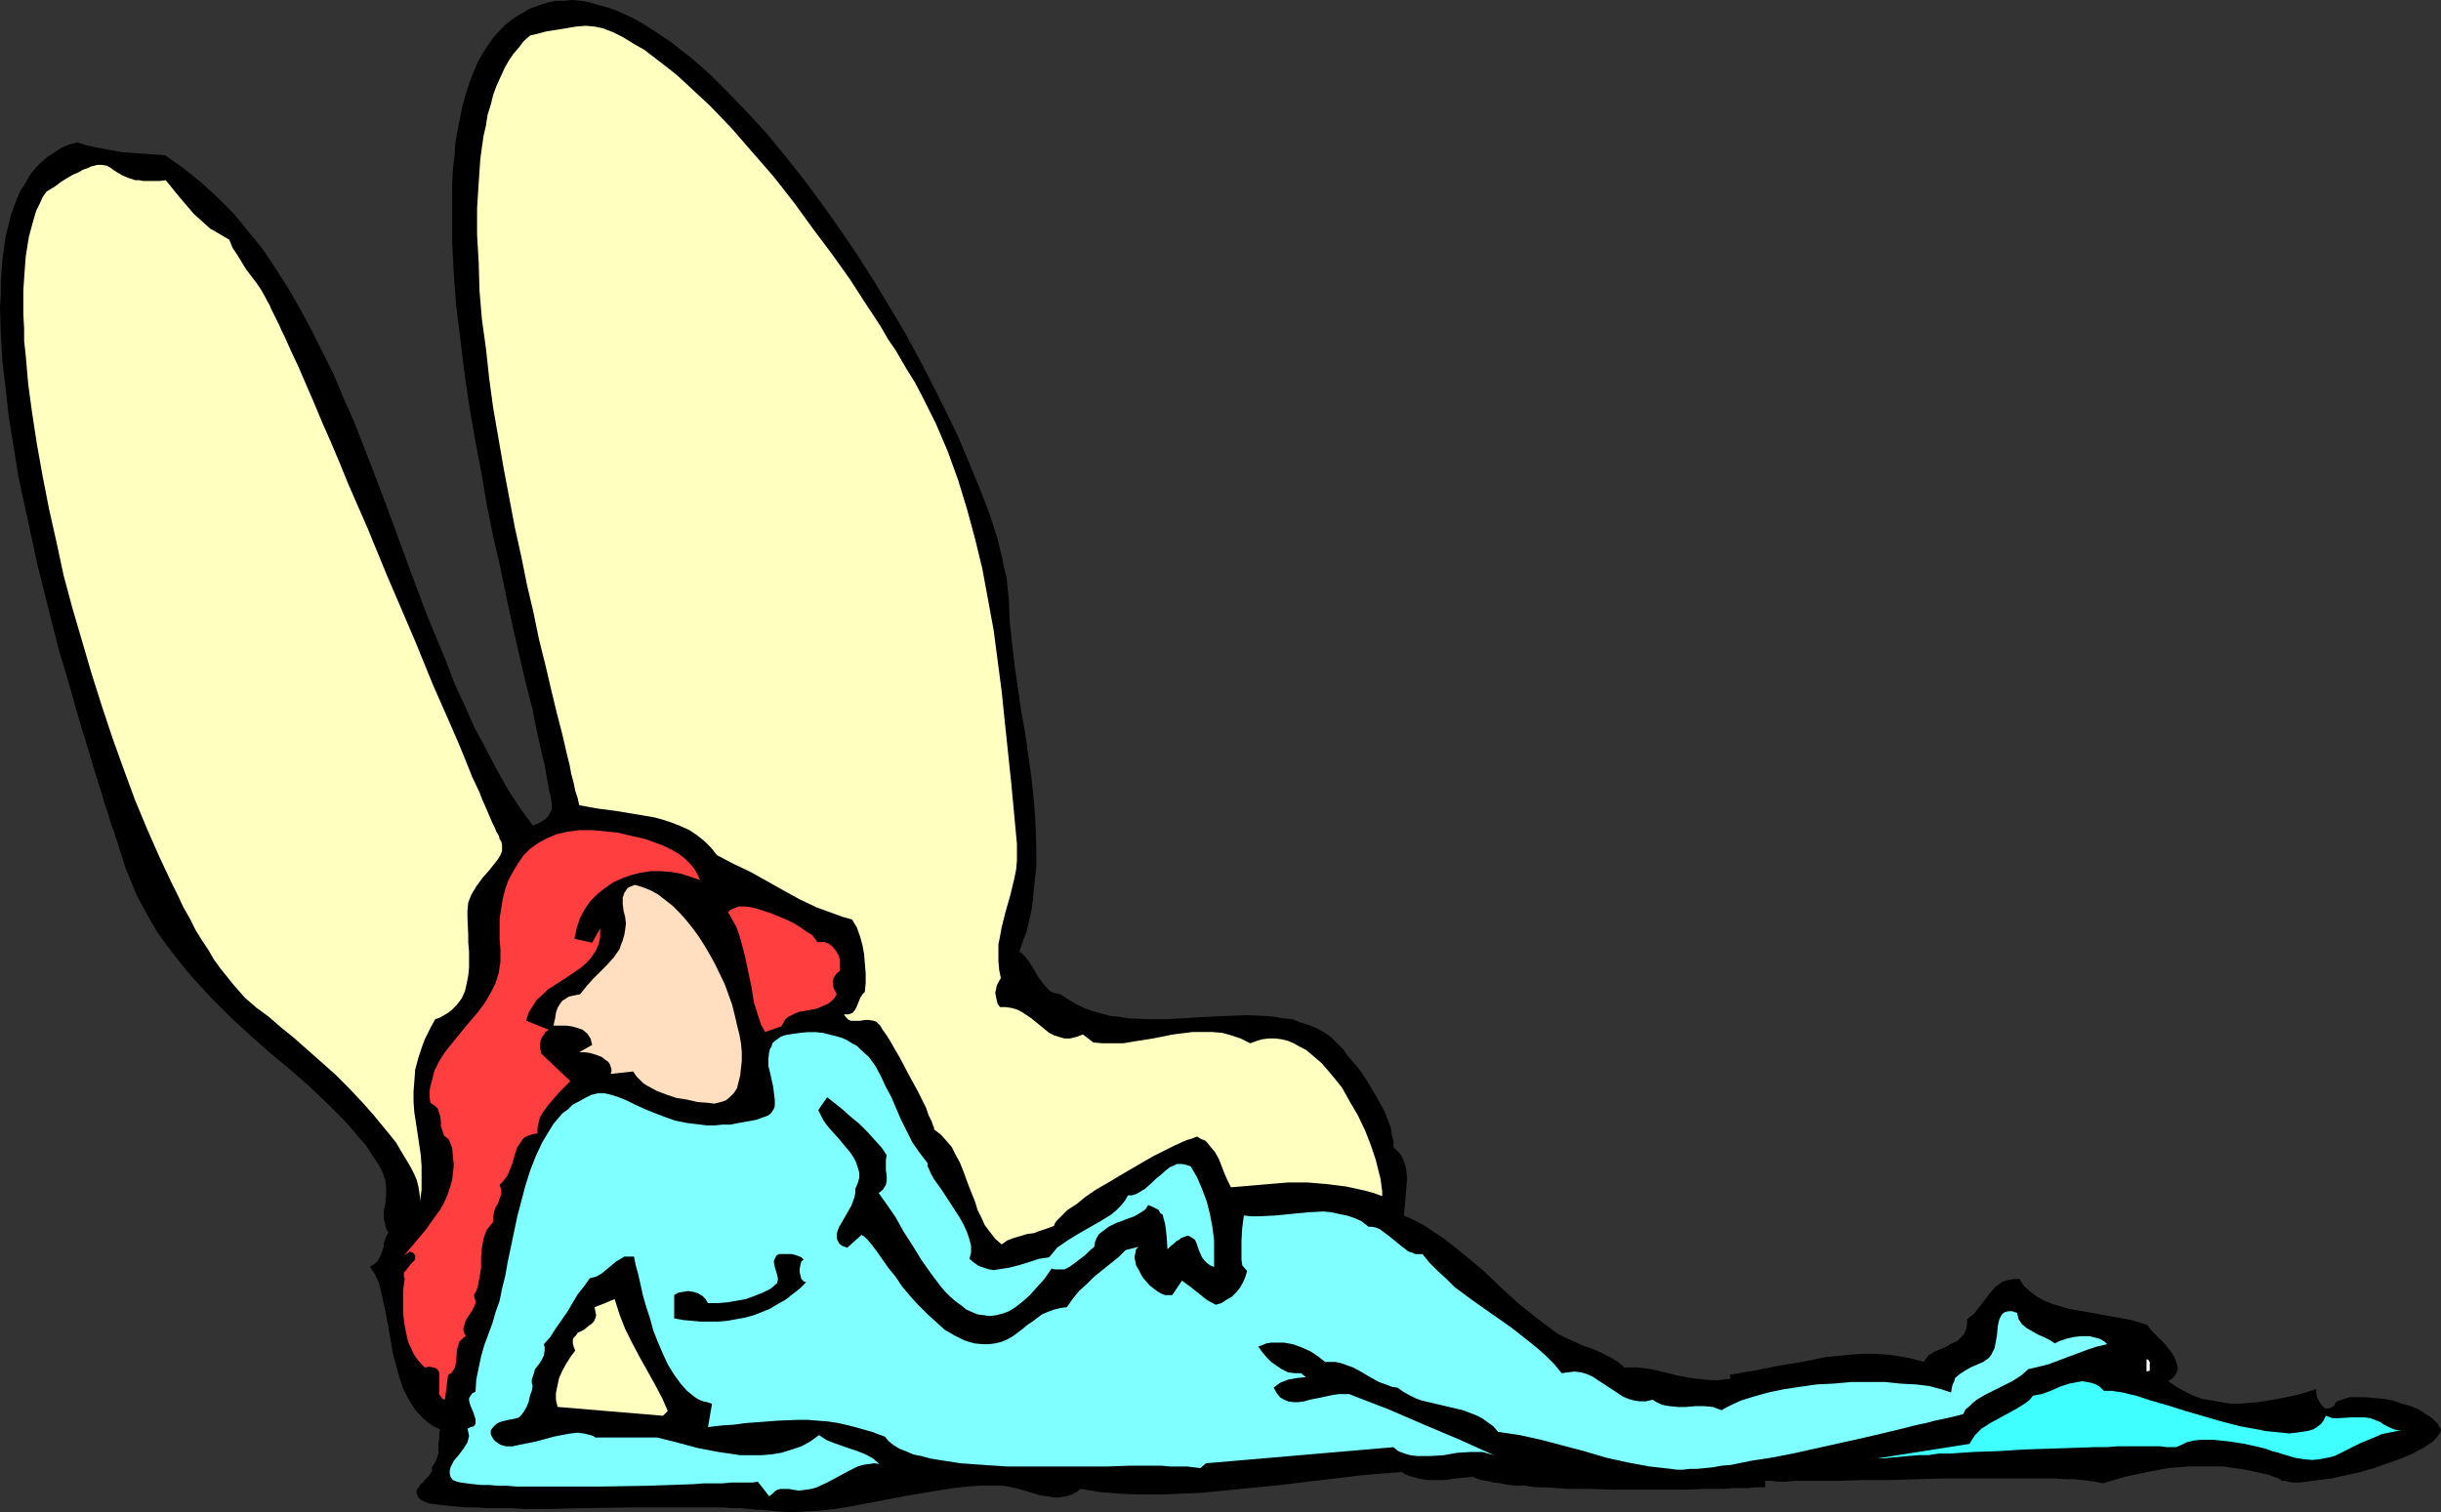 <?xml version="1.0" encoding="UTF-8" standalone="no"?>
<svg
   version="1.0"
   width="129.724mm"
   height="80.391mm"
   id="svg11"
   sodipodi:docname="Fairy 011.wmf"
   xmlns:inkscape="http://www.inkscape.org/namespaces/inkscape"
   xmlns:sodipodi="http://sodipodi.sourceforge.net/DTD/sodipodi-0.dtd"
   xmlns="http://www.w3.org/2000/svg"
   xmlns:svg="http://www.w3.org/2000/svg">
  <rect width="100%" height="100%" fill="#333333" stroke="none"/>
  <sodipodi:namedview
     id="namedview11"
     pagecolor="#ffffff"
     bordercolor="#000000"
     borderopacity="0.25"
     inkscape:showpageshadow="2"
     inkscape:pageopacity="0.0"
     inkscape:pagecheckerboard="0"
     inkscape:deskcolor="#d1d1d1"
     inkscape:document-units="mm" />
  <defs
     id="defs1">
    <pattern
       id="WMFhbasepattern"
       patternUnits="userSpaceOnUse"
       width="6"
       height="6"
       x="0"
       y="0" />
  </defs>
  <path
     style="fill:#000000;fill-opacity:1;fill-rule:evenodd;stroke:none"
     d="m 204.747,191.194 0.646,0.485 0.485,0.485 0.97,1.293 0.808,1.293 0.808,1.455 0.97,1.293 0.97,1.131 0.485,0.485 0.646,0.323 0.646,0.162 0.808,0.162 1.454,0.97 1.616,0.97 1.616,0.808 1.778,0.646 1.778,0.485 1.778,0.485 1.778,0.162 1.939,0.323 3.878,0.162 h 3.878 l 8.08,-0.485 3.878,-0.162 3.878,-0.162 3.878,0.162 1.778,0.162 1.778,0.323 1.778,0.162 1.616,0.646 1.616,0.485 1.616,0.646 1.454,0.808 1.454,0.97 1.293,1.293 1.293,1.293 0.646,0.97 0.808,0.97 1.778,2.101 1.616,2.424 1.616,2.748 1.454,2.586 0.646,1.455 0.485,1.293 0.485,1.293 0.162,1.293 0.323,1.293 v 1.131 l 0.646,0.646 0.646,0.646 0.485,0.808 0.323,0.808 0.323,0.808 0.162,0.97 0.162,1.616 -0.162,1.939 -0.162,1.939 -0.162,1.778 -0.162,1.778 2.101,0.97 2.101,1.131 1.939,1.293 1.939,1.293 3.878,3.071 3.878,3.232 3.555,3.394 3.717,3.394 3.878,3.071 1.939,1.455 1.939,1.455 1.616,0.808 1.778,0.808 1.778,0.808 1.939,0.646 1.778,0.808 1.616,0.808 1.616,0.97 1.293,1.131 h 2.747 l 2.586,0.323 2.747,0.646 2.586,0.646 2.586,0.485 2.747,0.323 2.586,0.162 1.293,-0.162 1.454,-0.162 -0.162,-0.808 4.848,-0.808 4.848,-0.97 4.848,-0.808 4.848,-0.97 5.01,-0.485 2.424,-0.162 h 2.424 l 2.424,0.162 2.424,0.323 2.424,0.485 2.424,0.646 0.485,-0.646 0.485,-0.646 1.293,-0.808 1.616,-0.646 0.646,-0.323 0.808,-0.485 1.454,-0.646 0.485,-0.485 0.646,-0.646 0.323,-0.485 0.323,-0.808 0.162,-0.97 v -0.97 l 1.454,-1.131 0.97,-1.293 1.131,-1.455 0.97,-1.293 1.131,-1.293 0.646,-0.485 0.646,-0.485 0.808,-0.323 0.808,-0.162 0.97,-0.162 h 0.97 l 0.97,1.455 1.293,1.131 1.293,0.97 1.454,0.808 1.616,0.646 1.616,0.485 1.616,0.485 1.778,0.323 3.717,0.646 3.555,0.646 3.555,0.646 1.616,0.485 1.616,0.485 0.323,0.485 0.485,0.646 1.293,1.293 1.454,1.455 1.293,1.616 0.485,0.808 0.323,0.808 0.323,0.808 0.162,0.808 -0.162,0.646 -0.323,0.646 -0.485,0.646 -0.97,0.646 1.616,1.131 1.778,0.97 1.616,0.808 1.778,0.646 1.939,0.323 1.778,0.323 1.939,0.323 h 1.939 l 1.939,-0.162 1.939,-0.162 3.878,-0.646 3.878,-0.808 3.717,-1.131 v 0.808 l 0.162,0.808 0.323,0.646 0.485,0.808 0.485,0.485 0.323,0.323 h 0.323 0.323 l 0.485,-0.162 0.323,-0.162 0.485,-0.323 v -0.323 l 0.323,-0.323 0.162,-0.162 0.485,-0.162 0.97,-0.323 1.131,-0.323 h 1.454 1.616 l 1.778,0.162 1.778,0.162 1.939,0.323 1.778,0.646 1.778,0.485 1.616,0.646 1.454,0.97 1.293,0.808 1.131,1.131 0.323,0.646 0.323,0.485 -0.162,0.646 -0.485,0.646 -0.485,0.646 -0.646,0.646 -0.808,0.485 -0.97,0.646 -0.97,0.485 -1.131,0.646 -2.262,0.97 -2.747,0.97 -2.747,0.97 -2.747,0.808 -2.909,0.646 -2.909,0.646 -2.586,0.323 -2.424,0.323 -1.131,0.162 h -1.778 l -0.808,-0.162 -0.646,-0.162 h -0.646 l -0.323,-0.323 -0.323,-0.162 -2.262,-0.808 -2.262,-0.485 -2.262,-0.485 -2.262,-0.323 -2.101,-0.323 h -2.262 -2.101 -2.262 l -4.202,0.323 -4.363,0.808 -4.525,0.97 -4.363,1.293 -0.808,-0.162 -0.808,-0.162 -1.293,-0.162 -1.293,-0.162 -1.616,-0.162 h -1.778 l -1.939,-0.162 h -1.939 -2.262 -12.605 -5.494 l -5.494,0.162 -5.494,0.162 h -5.333 l -5.01,0.162 h -2.262 -2.262 -4.202 l -1.778,0.162 h -1.616 l -1.454,-0.162 H 354.55 v 1.293 h -0.97 -0.97 l -1.454,0.162 h -1.454 -1.616 l -1.778,0.162 h -1.778 -2.101 l -4.202,0.162 h -4.525 -9.534 l -4.686,-0.162 h -4.686 l -4.363,-0.323 h -1.939 l -2.101,-0.323 h -1.778 l -1.778,-0.162 -1.454,-0.323 -1.454,-0.162 -1.293,-0.323 -1.131,-0.162 -0.97,-0.323 -0.646,-0.323 -1.778,0.162 -1.778,0.162 -1.939,0.323 h -1.939 -1.778 l -1.778,-0.323 -1.778,-0.485 -0.808,-0.323 -0.808,-0.485 -4.04,0.323 -3.878,0.323 -8.08,0.97 -8.08,0.97 -8.08,0.808 -8.242,0.808 -4.04,0.162 -4.04,0.162 h -4.04 l -4.04,-0.162 -3.878,-0.323 -4.04,-0.646 -0.808,0.646 -0.97,0.485 -0.97,0.323 -0.97,0.162 -1.131,0.162 -0.97,-0.162 -2.262,-0.323 -4.363,-1.293 -2.101,-0.485 -1.131,-0.162 h -0.97 -3.07 l -2.909,0.162 -2.909,0.323 -3.07,0.485 -5.818,0.97 -5.979,1.131 -5.979,1.131 -2.909,0.485 -2.909,0.323 -2.909,0.162 -2.909,0.162 -2.909,-0.162 -2.909,-0.323 h -1.293 l -1.454,-0.162 -1.616,-0.162 h -1.778 l -1.939,-0.162 h -4.525 -2.424 -2.586 -7.918 l -11.312,0.162 -5.656,0.162 h -5.333 l -2.586,-0.162 h -2.424 -2.424 l -2.101,-0.162 h -2.101 l -1.939,-0.162 -1.778,-0.162 -1.454,-0.162 -1.293,-0.162 -1.131,-0.162 -0.808,-0.323 -0.646,-0.323 -0.485,-0.323 -0.323,-0.485 -0.162,-0.485 v -0.323 -0.485 l 0.323,-0.323 0.485,-0.808 0.485,-0.323 0.323,-0.485 0.808,-0.808 0.646,-0.97 v -0.323 -0.485 l 0.646,-0.97 0.323,-0.808 0.323,-0.97 v -0.97 -0.97 l 0.162,-0.97 v -0.97 l 0.162,-0.97 -1.131,-0.485 -0.97,-0.646 -0.808,-0.646 -0.808,-0.808 -0.808,-0.808 -0.646,-0.808 -1.293,-2.101 -0.97,-1.939 -0.808,-2.424 -0.646,-2.424 -0.646,-2.424 -0.808,-4.849 -0.485,-2.586 -0.485,-2.263 -0.485,-2.263 -0.485,-1.939 -0.808,-1.778 -0.97,-1.455 0.485,-0.323 0.485,-0.323 0.646,-0.646 0.485,-0.97 0.323,-0.808 0.323,-0.97 v -0.646 l 0.162,-0.485 0.323,-0.97 0.485,-0.808 -0.485,-0.646 -0.162,-0.808 -0.323,-1.293 v -1.455 l 0.323,-1.616 0.162,-1.616 v -1.455 l -0.162,-1.616 -0.323,-0.808 -0.162,-0.646 -0.97,-1.778 -1.293,-1.939 -1.131,-1.778 -1.454,-1.616 -1.454,-1.778 -1.616,-1.778 -3.232,-3.232 -3.555,-3.394 -3.878,-3.394 -1.939,-1.616 -1.939,-1.616 -4.04,-3.556 -4.04,-3.717 -3.878,-3.879 -3.717,-4.04 -1.778,-2.101 -1.778,-2.263 -1.778,-2.263 -1.616,-2.263 -1.454,-2.424 -1.454,-2.586 -1.454,-2.748 -1.131,-2.748 -1.131,-2.748 -0.97,-3.071 -0.323,-0.97 -0.323,-1.131 -0.485,-1.293 -0.162,-0.808 -0.323,-0.646 -0.485,-1.455 -0.485,-1.778 -0.646,-1.778 -0.485,-1.778 -0.646,-1.939 -0.646,-2.101 -0.646,-2.101 -0.646,-2.263 -1.454,-4.687 -1.454,-5.01 -1.454,-5.172 -1.616,-5.333 -1.454,-5.657 L 9.05,119.597 7.595,113.779 6.302,107.799 5.01,101.819 3.717,95.839 2.747,89.86 1.778,83.88 1.131,78.061 0.485,72.566 0.162,66.91 0,61.738 0.162,59.152 V 56.728 l 0.162,-2.424 0.162,-2.263 0.323,-2.263 0.323,-2.263 0.485,-1.939 0.485,-2.101 0.646,-1.778 0.646,-1.778 0.808,-1.778 0.97,-1.455 0.808,-1.455 1.131,-1.455 1.131,-1.131 1.293,-1.131 1.293,-0.808 1.454,-0.97 1.454,-0.646 1.778,-0.485 2.101,0.646 2.262,0.485 4.363,0.808 4.363,0.323 4.525,0.323 3.717,2.586 3.394,2.748 3.394,3.071 3.232,3.232 2.909,3.556 2.909,3.556 2.586,3.879 2.586,4.04 2.424,4.202 2.262,4.202 2.262,4.525 2.262,4.525 1.939,4.687 2.101,4.687 3.717,9.535 3.717,9.859 3.555,9.697 3.555,9.535 3.878,9.374 1.778,4.687 2.101,4.525 1.939,4.364 2.262,4.202 2.101,4.04 2.262,4.04 2.424,3.717 2.586,3.556 0.646,-0.162 0.646,-0.323 0.646,-0.323 0.646,-0.485 0.646,-0.646 0.323,-0.646 0.323,-0.646 v -0.646 l -0.162,-1.455 -0.323,-1.455 -0.323,-1.616 -0.323,-1.778 -0.323,-1.939 -0.485,-1.939 -0.485,-2.101 -0.485,-2.263 -0.485,-2.263 -0.485,-2.586 -0.646,-2.424 -0.646,-2.586 -1.293,-5.495 -1.293,-5.657 -1.293,-5.98 -1.293,-6.303 -1.454,-6.303 -1.293,-6.465 -1.131,-6.626 -1.293,-6.788 -1.131,-6.626 -0.97,-6.788 -0.808,-6.626 -0.808,-6.465 -0.485,-6.465 -0.323,-6.303 v -5.98 -2.909 -2.909 l 0.162,-2.909 0.323,-2.748 0.162,-2.586 0.485,-2.586 0.485,-2.424 0.485,-2.424 0.646,-2.263 0.646,-2.101 0.808,-2.101 0.808,-1.939 0.97,-1.778 1.131,-1.778 1.131,-1.616 1.293,-1.455 1.293,-1.293 1.454,-1.131 1.616,-0.97 1.616,-0.97 1.778,-0.646 1.939,-0.646 1.616,-0.323 h 1.616 L 114.897,0 l 1.778,0.162 1.778,0.323 1.616,0.485 1.778,0.485 1.939,0.646 1.778,0.808 1.778,0.808 1.939,1.131 1.778,1.131 1.939,1.293 1.939,1.293 1.778,1.455 1.939,1.455 3.878,3.394 3.717,3.717 3.878,4.04 3.878,4.202 3.717,4.525 3.717,4.687 3.717,5.01 3.555,5.01 3.394,5.01 3.394,5.333 3.232,5.333 3.07,5.172 2.909,5.333 2.747,5.333 2.586,5.172 2.424,5.01 2.101,5.01 1.939,4.687 1.778,4.525 0.808,2.263 0.646,2.101 0.646,1.939 0.485,2.101 0.485,1.939 0.323,1.778 0.485,1.778 0.162,1.616 0.162,1.616 0.162,1.455 0.162,4.364 0.485,4.364 0.485,4.364 0.646,4.364 0.646,4.525 0.808,4.525 1.293,9.212 0.485,4.525 0.323,4.525 0.162,4.525 v 4.364 l -0.485,4.364 -0.162,2.101 -0.323,2.263 -0.485,2.101 -0.485,2.101 -0.808,2.101 z"
     id="path1" />
  <path
     style="fill:#ffffbf;fill-opacity:1;fill-rule:evenodd;stroke:none"
     d="m 201.03,196.527 -0.485,0.808 -0.323,0.646 -0.162,0.808 -0.162,0.646 0.162,0.808 0.162,0.808 0.162,0.646 0.485,0.646 h 1.131 l 1.131,0.162 1.131,0.323 0.97,0.485 1.939,1.293 1.778,1.455 1.778,1.455 0.97,0.485 0.97,0.323 1.131,0.323 h 1.131 l 1.293,-0.323 1.293,-0.485 2.101,1.616 1.939,0.162 h 2.101 1.939 l 1.939,-0.323 4.04,-0.646 4.04,-0.808 3.878,-0.485 h 1.939 2.101 l 1.939,0.162 1.778,0.485 1.939,0.646 1.939,0.97 1.293,-0.485 1.131,-0.323 1.293,-0.162 h 1.293 l 1.293,0.162 1.293,0.323 1.131,0.485 1.131,0.646 1.293,0.646 0.97,0.808 1.131,0.97 1.131,0.97 1.939,2.263 2.101,2.586 1.616,2.909 1.616,2.748 1.454,3.071 1.131,2.909 0.97,2.909 0.646,2.586 0.323,1.293 0.162,1.293 0.162,1.131 v 0.97 l -1.778,-0.646 -1.778,-0.485 -3.717,-0.808 -3.878,-0.485 -3.878,-0.323 h -3.878 l -3.878,0.323 -3.717,0.323 -3.878,0.323 -0.646,-1.293 -0.646,-1.455 -1.131,-2.909 -0.808,-1.455 -0.97,-1.131 -0.485,-0.646 -0.485,-0.485 -0.808,-0.323 -0.808,-0.485 -0.485,0.162 -0.808,0.323 -0.646,0.162 -0.808,0.323 -1.778,0.808 -1.939,0.97 -2.262,1.131 -2.262,1.293 -4.686,2.748 -2.424,1.455 -2.262,1.293 -2.101,1.455 -1.778,1.455 -1.778,1.131 -1.293,1.293 -0.485,0.485 -0.485,0.485 -0.323,0.485 -0.162,0.485 -1.293,0.485 -1.454,0.485 -1.293,0.485 -1.293,0.162 -2.747,0.808 -1.293,0.485 -1.131,0.808 -1.293,-1.131 -1.131,-1.455 -0.97,-1.293 -0.646,-1.455 -0.808,-1.616 -0.485,-1.616 -1.293,-3.232 -1.131,-3.071 -0.646,-1.616 -0.808,-1.455 -0.808,-1.616 -0.97,-1.131 -1.131,-1.293 -1.454,-1.131 v -0.323 l -0.162,-0.323 -0.323,-0.97 -0.646,-1.293 -0.485,-1.455 -0.808,-1.616 -0.808,-1.616 -1.939,-3.556 -1.778,-3.394 -0.97,-1.616 -0.808,-1.455 -0.808,-1.293 -0.808,-1.131 -0.485,-0.808 -0.323,-0.323 -0.162,-0.162 -0.323,-0.323 -0.485,-0.162 -0.97,-0.162 h -0.808 l -0.97,0.162 h -0.97 -0.808 l -0.485,-0.162 -0.323,-0.323 -0.323,-0.323 -0.323,-0.485 h 0.485 0.485 l 0.808,-0.323 0.485,-0.646 0.323,-0.646 0.323,-0.808 0.323,-0.808 0.485,-0.808 0.485,-0.485 0.162,-1.778 v -1.939 l -0.162,-1.939 -0.162,-1.939 -0.323,-1.778 -0.485,-1.778 -0.646,-1.778 -0.97,-1.616 -1.778,-0.485 -1.778,-0.646 -3.555,-1.293 -3.394,-1.616 -3.232,-1.778 -6.626,-3.717 -3.394,-1.616 -3.394,-1.778 -1.131,-1.455 -1.293,-1.293 -1.616,-1.293 -1.454,-0.97 -1.778,-0.808 -1.616,-0.646 -1.939,-0.646 -1.778,-0.485 -3.878,-0.646 -3.878,-0.646 -3.717,-0.485 -3.555,-0.646 -0.323,-1.455 -0.485,-1.455 -0.323,-1.616 -0.485,-1.778 -0.323,-1.778 -0.485,-1.939 -0.97,-4.202 -1.131,-4.364 -1.131,-4.687 -1.131,-4.849 -1.293,-5.172 -1.131,-5.495 -1.293,-5.495 -1.131,-5.657 -1.293,-5.818 -2.262,-11.96 -2.101,-12.121 -0.808,-5.98 -0.646,-5.98 -0.808,-5.818 -0.485,-5.818 -0.162,-5.657 -0.323,-5.495 v -5.333 l 0.323,-5.172 0.323,-4.687 0.323,-2.424 0.323,-2.263 0.485,-2.101 0.323,-2.101 0.646,-2.101 0.485,-1.939 0.646,-1.778 0.808,-1.778 0.808,-1.778 0.808,-1.455 0.97,-1.455 1.131,-1.293 0.97,-1.293 1.293,-1.131 1.454,-0.323 1.778,-0.485 4.04,-0.646 1.939,-0.323 1.939,-0.162 1.778,0.162 0.808,0.162 0.808,0.162 2.101,0.808 1.939,0.97 2.101,1.293 2.262,1.293 2.101,1.616 2.101,1.616 2.262,1.778 2.101,1.939 2.262,2.101 2.262,2.101 4.363,4.525 4.202,4.849 4.363,5.01 4.04,5.172 3.878,5.333 3.878,5.172 3.555,5.01 3.232,5.01 1.616,2.424 1.454,2.263 1.293,2.263 1.454,2.101 1.131,1.939 1.131,1.939 1.616,2.586 1.454,2.748 2.747,5.495 2.424,5.657 2.101,5.818 1.778,5.818 1.616,5.98 1.454,5.98 1.131,6.141 1.131,6.141 0.808,6.141 0.808,6.141 0.646,6.303 1.293,12.283 1.131,12.121 v 1.778 1.616 l -0.162,1.778 -0.323,1.616 -0.808,3.394 -0.97,3.394 -0.808,3.232 -0.323,1.778 -0.323,1.616 v 1.778 1.616 l 0.162,1.778 z"
     id="path2" />
  <path
     style="fill:#ffffbf;fill-opacity:1;fill-rule:evenodd;stroke:none"
     d="m 33.29,36.202 2.747,3.394 2.909,3.394 1.616,1.455 1.616,1.455 1.939,1.131 1.939,1.131 0.646,1.616 0.97,1.455 1.778,2.909 2.101,2.748 0.97,1.455 0.808,1.455 0.323,0.646 0.485,0.808 0.323,0.808 0.485,0.97 0.485,0.97 0.646,1.293 0.485,1.131 0.646,1.293 1.293,2.909 1.454,3.071 1.454,3.394 1.616,3.717 1.616,3.879 1.778,4.04 1.778,4.202 1.778,4.364 3.878,8.889 3.717,9.051 3.878,9.051 1.939,4.525 1.778,4.364 1.778,4.364 1.778,4.04 1.778,4.04 1.616,3.717 1.454,3.556 1.293,3.232 1.454,3.071 0.485,1.293 0.646,1.455 0.485,1.131 0.485,1.131 0.485,1.131 0.485,0.97 0.323,0.808 0.485,0.808 0.162,0.646 0.323,0.485 0.162,0.646 v 0.646 0.646 l -0.323,0.808 -0.485,0.808 -0.485,0.646 -1.293,1.616 -1.293,1.455 -1.293,1.778 -0.97,1.616 -0.323,0.808 -0.323,0.808 -0.162,1.616 v 1.455 l 0.162,3.394 v 1.616 l 0.162,1.778 v 3.232 l -0.162,1.616 -0.323,1.616 -0.323,1.455 -0.646,1.455 -0.97,1.293 -1.131,1.131 -0.646,0.485 -0.808,0.485 -0.808,0.485 -0.97,0.323 -0.808,1.455 -0.646,1.293 -0.646,1.293 -0.485,1.293 -0.808,2.424 -0.646,2.424 -0.162,2.263 -0.162,2.101 v 2.101 l 0.162,2.101 0.646,4.202 0.646,4.364 0.162,2.263 v 2.263 2.424 l -0.323,2.424 v -0.97 l -0.162,-1.131 -0.162,-0.97 -0.323,-1.293 -0.485,-1.131 -0.646,-1.293 -0.646,-1.131 -0.808,-1.293 -1.616,-2.748 -2.101,-2.586 -2.262,-2.748 -2.424,-2.748 -2.586,-2.748 -2.747,-2.748 -2.909,-2.586 -2.747,-2.424 -2.747,-2.424 -2.586,-2.101 -2.424,-2.101 -2.424,-1.778 -1.131,-0.97 -1.293,-1.131 -1.131,-1.293 -1.131,-1.293 -1.293,-1.616 -1.293,-1.616 -1.293,-1.778 -1.131,-1.939 -1.293,-1.939 -1.293,-2.101 -1.131,-2.263 -1.293,-2.263 -1.131,-2.424 -1.293,-2.586 -2.424,-5.172 -2.424,-5.495 -2.424,-5.818 -2.262,-6.141 -2.262,-6.303 -2.101,-6.303 -2.101,-6.626 -1.939,-6.626 -1.939,-6.626 -1.778,-6.626 -1.454,-6.788 L 9.858,102.304 8.565,95.678 7.434,89.375 6.464,83.072 5.656,77.092 5.171,71.435 4.848,68.526 V 65.94 L 4.686,63.193 v -2.424 -2.424 l 0.162,-2.424 0.162,-2.263 0.162,-2.101 0.323,-2.101 0.323,-1.939 0.485,-1.778 0.485,-1.778 0.485,-1.616 0.646,-1.293 0.646,-1.455 0.808,-1.131 1.616,-0.97 1.293,-0.97 1.293,-0.808 1.131,-0.646 1.131,-0.485 0.808,-0.485 0.97,-0.323 0.646,-0.323 0.646,-0.162 0.646,-0.162 h 0.97 l 0.97,0.162 0.808,0.485 0.646,0.485 0.808,0.485 0.808,0.485 1.131,0.485 1.454,0.485 h 0.808 l 0.808,0.162 h 1.939 1.293 z"
     id="path3" />
  <path
     style="fill:#ff3f3f;fill-opacity:1;fill-rule:evenodd;stroke:none"
     d="m 140.107,175.679 0.485,1.131 v 0 l -1.939,-0.646 -1.939,-0.646 -1.939,-0.323 -2.101,-0.162 h -1.939 l -2.101,0.323 -1.939,0.485 -1.778,0.646 -1.778,0.808 -1.616,1.131 -1.454,1.131 -1.454,1.455 -1.131,1.616 -0.97,1.778 -0.646,1.939 -0.485,2.263 3.555,0.808 1.616,-2.909 v 0.97 0.808 l -0.323,1.455 -0.646,1.455 -0.808,1.131 -0.97,1.131 -1.131,0.97 -2.586,1.778 -2.747,1.778 -1.293,0.808 -1.131,1.131 -1.131,0.97 -0.808,1.293 -0.808,1.293 -0.485,1.616 4.525,1.778 -0.646,0.485 -0.323,0.485 -0.323,0.485 -0.323,0.646 -0.162,1.455 0.323,1.293 5.818,5.495 -2.262,2.263 -2.101,2.424 -0.97,1.293 -0.808,1.293 -0.323,1.455 -0.162,0.808 v 0.97 l -0.97,0.162 -0.97,0.323 -0.646,0.323 -0.485,0.485 -0.485,0.808 -0.485,0.646 -0.485,1.455 -0.485,1.778 -0.646,1.616 -0.323,0.808 -0.485,0.646 -0.485,0.646 -0.646,0.646 0.162,0.485 0.162,0.485 v 0.97 l -0.323,0.808 -0.323,0.97 -0.485,0.808 -0.323,0.97 -0.162,0.97 v 0.97 l -0.646,0.808 -0.646,0.808 -0.323,0.808 -0.323,0.97 -0.323,1.778 -0.162,1.939 v 2.101 l -0.323,1.939 -0.162,0.808 -0.162,0.97 -0.323,0.97 -0.485,0.808 0.162,0.646 0.162,0.485 v 0.485 l -0.162,0.485 -0.485,0.97 -0.646,0.97 -0.646,0.97 -0.323,1.131 -0.162,0.485 v 0.485 l 0.162,0.485 0.323,0.646 -0.485,0.323 -0.485,0.485 -0.323,0.323 -0.162,0.485 -0.323,1.131 -0.162,2.263 -0.162,0.97 -0.162,0.485 -0.323,0.485 -0.323,0.485 -0.646,0.323 -0.646,5.01 -0.485,-0.162 -0.323,-0.485 -0.323,-0.323 v -0.485 -1.293 -1.131 -1.131 -0.485 l -0.323,-0.485 -0.323,-0.323 -0.646,-0.162 -0.646,-0.162 -0.97,0.162 -0.808,-0.808 -0.808,-0.97 -0.646,-0.97 -0.485,-1.131 -0.485,-0.97 -0.323,-1.131 -0.485,-2.424 -0.323,-2.424 v -2.424 -2.263 l 0.323,-2.263 -0.162,-0.485 v -0.323 -0.485 l 0.323,-0.323 0.485,-0.646 0.646,-0.808 0.646,-0.646 0.162,-0.323 v -0.485 -0.162 l -0.162,-0.323 -0.323,-0.323 -0.646,-0.162 -1.131,0.808 4.363,-5.172 1.939,-2.748 0.97,-1.293 0.808,-1.455 0.646,-1.455 0.485,-1.455 0.485,-1.616 0.162,-1.455 0.162,-1.616 -0.162,-1.616 -0.162,-1.778 -0.646,-1.616 -0.485,-0.485 -0.485,-0.323 -0.162,-0.485 -0.162,-0.485 -0.323,-0.97 v -0.97 l -0.162,-1.131 -0.323,-0.97 -0.162,-0.485 -0.485,-0.485 -0.485,-0.323 -0.485,-0.323 -0.162,-1.131 v -1.293 l 0.162,-0.97 0.323,-1.131 0.485,-1.939 0.97,-1.939 1.131,-1.778 1.293,-1.616 2.747,-3.394 2.747,-3.232 1.293,-1.778 1.131,-1.939 0.97,-1.939 0.646,-2.101 0.162,-1.131 0.162,-0.97 v -1.293 -1.293 l -0.162,-1.939 v -2.101 -2.101 l 0.323,-2.101 0.323,-1.939 0.485,-1.939 0.646,-1.778 0.97,-1.778 0.97,-1.616 1.131,-1.616 1.293,-1.293 1.616,-1.131 1.778,-0.97 1.939,-0.808 2.101,-0.485 2.424,-0.323 h 1.293 1.454 l 1.616,0.162 1.616,0.162 1.778,0.162 1.939,0.485 3.555,0.808 1.778,0.646 1.778,0.646 1.616,0.808 1.454,0.808 1.293,0.97 0.97,0.97 0.97,1.131 z"
     id="path4" />
  <path
     style="fill:#ffdfbf;fill-opacity:1;fill-rule:evenodd;stroke:none"
     d="m 127.179,215.275 -4.525,0.485 v 0 l 0.162,-0.485 v -0.485 l -0.162,-0.485 -0.162,-0.485 -0.323,-0.485 -0.485,-0.323 -0.808,-0.646 -1.293,-0.485 -1.131,-0.323 -1.131,-0.162 h -0.97 l 2.586,-1.455 -0.162,-0.646 -0.162,-0.646 -0.323,-0.485 -0.323,-0.485 -0.97,-0.808 -0.97,-0.323 -1.131,-0.323 -1.131,-0.162 h -2.586 l 0.162,-0.808 0.162,-0.646 0.162,-1.131 0.323,-0.97 0.485,-0.808 0.485,-0.646 0.808,-0.485 0.485,-0.323 0.646,-0.162 0.808,-0.162 0.808,-0.162 1.293,-1.616 1.293,-1.455 2.909,-2.909 1.293,-1.455 1.131,-1.616 0.323,-0.97 0.323,-0.808 0.323,-1.131 0.162,-0.97 0.162,-1.293 -0.162,-1.293 -0.323,-1.293 -0.162,-1.293 v -1.293 l 0.162,-0.485 0.162,-0.485 0.323,-0.485 0.323,-0.485 0.646,-0.323 0.808,-0.323 1.616,0.485 1.616,0.646 1.454,0.808 1.454,1.131 1.454,1.131 1.454,1.455 1.293,1.455 1.293,1.616 1.293,1.778 1.131,1.778 1.131,1.939 0.97,1.778 1.939,4.04 1.454,4.04 0.485,1.939 0.485,2.101 0.485,1.939 0.323,1.778 0.162,1.778 v 1.778 l -0.162,1.455 -0.162,1.455 -0.323,1.293 -0.323,1.293 -0.646,0.97 -0.808,0.808 -0.808,0.646 -0.97,0.323 -1.293,0.323 -1.293,-0.162 -2.101,-0.162 -2.101,-0.485 -2.101,-0.323 -1.939,-0.646 -2.101,-0.808 -1.778,-0.97 -0.808,-0.485 -0.808,-0.808 -0.646,-0.646 z"
     id="path5" />
  <path
     style="fill:#ff3f3f;fill-opacity:1;fill-rule:evenodd;stroke:none"
     d="m 164.185,189.255 h 1.293 l 0.97,0.323 0.808,0.646 0.646,0.808 0.485,0.808 0.323,0.97 v 1.131 1.131 l -0.646,0.485 -0.323,0.485 -0.323,0.485 -0.162,0.646 0.162,1.293 0.323,0.646 0.323,0.646 -0.485,0.808 -0.646,0.646 -0.646,0.485 -0.808,0.323 -1.454,0.646 -3.555,0.646 -0.808,0.323 -0.646,0.323 -0.646,0.323 -0.646,0.485 -0.323,0.646 -0.485,0.808 -3.232,1.131 -0.808,-1.455 -0.485,-1.455 -0.97,-3.071 -0.485,-3.071 -0.646,-3.071 -0.646,-3.071 -0.808,-3.071 -0.485,-1.616 -0.485,-1.293 -0.808,-1.455 -0.808,-1.455 0.485,-0.485 0.808,-0.323 0.808,-0.323 h 1.293 l 1.293,0.162 1.293,0.323 1.454,0.485 1.454,0.485 3.07,1.293 1.293,0.646 1.293,0.808 1.131,0.808 1.131,0.646 0.646,0.808 z"
     id="path6" />
  <path
     style="fill:#7fffff;fill-opacity:1;fill-rule:evenodd;stroke:none"
     d="m 186.325,233.699 v 0.646 l 0.323,0.646 0.323,0.808 0.646,1.131 0.808,1.131 0.808,1.131 1.778,2.748 1.778,2.748 0.808,1.455 0.646,1.455 0.485,1.455 0.323,1.293 v 1.293 l -0.323,1.293 0.97,0.808 0.97,0.646 0.97,0.323 0.97,0.323 0.97,0.162 0.97,-0.162 2.101,-0.323 1.939,-0.485 2.101,-0.646 1.939,-0.646 2.101,-0.323 0.808,-0.97 0.808,-0.97 2.101,-1.455 2.101,-1.293 2.262,-1.293 2.262,-1.293 2.101,-1.293 0.97,-0.808 0.97,-0.97 0.808,-0.97 0.646,-1.131 h 0.808 l 0.97,-0.323 0.808,-0.485 0.808,-0.485 1.454,-1.293 0.646,-0.646 0.808,-0.646 1.293,-1.131 0.808,-0.646 0.808,-0.323 0.646,-0.323 h 0.97 l 0.808,0.162 0.97,0.323 1.293,2.263 0.97,2.263 0.97,2.586 0.646,2.586 0.485,2.586 0.323,2.586 v 2.748 2.586 l -0.808,-0.323 -0.646,-0.485 -0.485,-0.485 -0.485,-0.646 -0.646,-1.455 -0.485,-1.455 -0.323,-0.646 -0.485,-0.323 -0.485,-0.323 -0.485,-0.162 -0.808,0.323 -0.485,0.162 -0.323,0.323 -0.646,0.323 -0.485,0.485 -0.646,0.485 -0.646,0.646 -0.162,-2.586 -0.162,-1.455 -0.162,-1.131 -0.323,-1.131 -0.162,-0.646 -0.485,-0.323 -0.323,-0.646 -0.646,-0.323 -0.646,-0.323 -0.808,-0.323 -0.485,0.808 -0.646,0.485 -0.808,0.485 -0.808,0.485 -1.778,0.646 -0.808,0.323 -0.97,0.323 -1.616,0.808 -0.646,0.485 -0.646,0.485 -0.646,0.485 -0.485,0.808 -0.323,0.808 -0.162,0.97 -0.97,0.808 -0.808,0.808 -2.101,1.616 -1.131,0.808 -0.97,0.485 h -0.646 -0.646 -0.646 l -0.646,-0.162 -1.454,2.101 -1.616,1.778 -1.293,1.455 -1.454,1.293 -1.454,1.131 -1.293,0.808 -1.293,0.485 -1.293,0.323 -1.293,0.162 -1.131,-0.162 -1.293,-0.162 -1.131,-0.485 -1.131,-0.485 -0.97,-0.808 -1.131,-0.808 -1.131,-0.97 -0.97,-0.97 -0.97,-1.131 -1.939,-2.586 -1.939,-2.748 -1.778,-2.909 -1.778,-2.748 -1.616,-2.909 -1.778,-2.586 -1.616,-2.263 0.485,-0.323 0.485,-0.485 0.162,-0.323 0.323,-0.485 0.162,-0.808 v -1.131 l -0.162,-0.97 v -1.131 -0.97 l 0.162,-0.97 -0.97,-1.455 -1.454,-1.616 -1.454,-1.616 -1.616,-1.616 -1.778,-1.455 -1.616,-1.455 -1.616,-1.293 -1.454,-1.131 -1.778,2.586 0.485,0.97 0.485,0.97 0.646,0.97 0.808,0.97 1.616,1.778 1.616,1.939 0.808,0.97 0.646,0.97 0.485,0.97 0.323,0.97 0.323,1.131 v 0.97 l -0.323,1.131 -0.485,1.131 v 0.808 l -0.162,0.808 -0.323,0.97 -0.323,0.808 -1.939,3.394 -0.485,0.808 -0.323,0.808 -0.162,0.646 v 0.808 l 0.162,0.485 0.323,0.646 0.646,0.485 0.97,0.323 2.909,-2.586 0.162,0.162 0.323,0.162 0.323,0.323 0.485,0.485 0.808,0.97 0.97,1.293 1.131,1.616 1.131,1.616 1.454,1.778 1.293,1.939 1.616,1.939 1.616,1.778 1.778,1.778 1.778,1.616 1.778,1.616 1.939,1.131 1.939,0.97 0.97,0.323 1.131,0.323 1.616,0.162 h 1.293 l 1.293,-0.162 1.293,-0.323 1.131,-0.485 1.131,-0.646 1.939,-1.455 0.97,-0.808 0.97,-0.646 1.939,-1.455 1.131,-0.485 1.293,-0.485 1.293,-0.323 1.293,-0.162 1.131,-1.616 1.293,-1.616 1.616,-1.455 1.454,-1.455 1.616,-1.293 1.616,-1.293 1.616,-1.293 1.454,-1.455 2.586,-0.646 -0.485,0.485 -0.162,0.808 -0.162,0.808 0.162,0.808 0.162,0.808 0.485,0.808 0.485,0.97 0.485,0.808 1.293,1.455 0.808,0.646 0.646,0.485 0.808,0.485 0.808,0.323 h 0.808 0.646 l 1.939,-2.909 1.778,1.293 1.616,1.293 1.616,1.293 1.778,0.97 1.131,-0.323 0.97,-0.646 1.131,-0.646 0.97,-0.97 0.646,-0.808 0.646,-1.131 0.485,-1.131 0.323,-1.131 -0.97,-1.131 -0.162,-1.131 v -1.293 -2.586 l 0.162,-2.586 0.323,-2.424 1.454,0.162 h 1.616 l 3.232,-0.162 6.626,-0.646 3.07,-0.162 1.616,0.162 1.454,0.323 1.616,0.323 1.454,0.485 1.454,0.646 1.454,1.131 h 0.646 l 0.808,0.162 0.808,0.323 0.646,0.485 1.293,0.97 2.586,2.101 1.293,0.97 0.646,0.162 0.646,0.323 h 0.646 0.808 l 1.454,1.778 1.616,1.616 1.778,1.616 1.616,1.616 3.717,2.748 7.595,5.333 3.717,2.909 1.778,1.455 1.616,1.455 1.616,1.616 1.454,1.778 1.293,-0.162 1.293,-0.162 1.293,0.162 1.131,0.323 1.131,0.485 0.97,0.646 4.202,2.748 0.97,0.646 1.131,0.485 1.131,0.323 1.131,0.162 h 1.293 l 1.293,-0.323 0.808,0.485 0.97,0.485 0.646,0.162 0.97,0.162 1.616,0.162 h 1.778 l 1.778,-0.162 h 1.778 l 1.778,0.162 0.808,0.323 0.97,0.323 0.808,-0.485 0.97,-0.485 2.101,-0.97 2.586,-0.808 2.909,-0.808 3.07,-0.646 3.232,-0.485 3.394,-0.485 3.394,-0.162 3.555,-0.323 h 3.394 3.394 l 3.07,0.323 3.07,0.162 2.747,0.323 1.131,0.323 1.293,0.323 0.97,0.323 0.97,0.323 0.162,-0.97 0.162,-0.646 0.323,-0.646 0.162,-0.646 0.97,-0.808 0.97,-0.646 1.131,-0.646 2.586,-1.131 1.131,-0.808 0.485,-0.646 0.323,-0.646 0.323,-0.646 0.162,-0.808 0.323,-1.778 0.162,-1.778 0.162,-0.808 0.162,-0.646 0.323,-0.646 0.323,-0.485 0.485,-0.323 0.646,-0.162 h 0.808 l 0.97,0.323 0.162,0.646 0.162,0.646 0.323,0.485 0.323,0.485 0.97,0.808 1.131,0.646 1.131,0.646 1.131,0.485 1.293,0.646 0.97,0.646 0.97,-0.485 1.454,-0.485 1.454,-0.323 1.454,-0.162 h 1.616 l 1.293,0.323 0.646,0.162 0.646,0.323 0.485,0.323 0.485,0.485 -2.101,0.485 -1.939,0.646 -3.878,1.455 -3.878,1.455 -1.939,0.485 -2.101,0.485 -1.454,1.293 -1.778,1.131 -3.555,1.778 -1.939,0.97 -1.616,0.97 -0.808,0.646 -0.646,0.646 -0.808,0.646 -0.485,0.97 -1.293,0.323 -1.293,0.323 -1.454,0.323 -1.616,0.323 -1.778,0.485 -1.616,0.323 -3.878,0.97 -4.04,0.97 -4.202,0.97 -8.726,1.939 -4.363,0.97 -4.202,0.808 -4.202,0.646 -3.878,0.808 -1.939,0.162 -1.778,0.323 -1.616,0.162 -1.616,0.162 h -1.454 l -1.293,0.162 h -1.293 l -1.131,-0.162 -4.363,-0.485 -4.363,-0.808 -4.363,-0.97 -4.363,-1.293 -8.565,-2.263 -4.363,-0.97 -4.363,-0.646 -0.97,-1.131 -1.131,-0.808 -1.131,-0.808 -1.293,-0.646 -1.293,-0.485 -1.293,-0.485 -2.747,-0.646 -2.747,-0.646 -2.747,-0.646 -1.293,-0.485 -1.293,-0.646 -1.131,-0.646 -1.131,-0.808 -1.131,-0.162 -0.808,-0.323 -1.778,-0.646 -1.778,-0.97 -1.616,-0.97 -1.778,-0.97 -1.778,-0.646 -0.97,-0.323 -0.97,-0.162 h -0.97 -0.97 l -1.454,-1.131 -1.454,-0.97 -1.778,-0.808 -1.778,-0.646 -1.778,-0.323 h -1.778 -0.808 l -0.97,0.162 -0.808,0.323 -0.808,0.323 0.808,1.131 0.808,0.97 0.97,0.97 1.131,0.808 0.97,0.646 1.293,0.646 1.293,0.162 h 1.293 l 0.97,0.808 -1.778,0.162 -1.778,0.323 -0.808,0.323 -0.808,0.323 -0.646,0.485 -0.646,0.485 0.646,1.131 0.646,0.808 0.808,0.485 0.808,0.323 0.97,0.162 h 1.131 l 1.131,-0.162 1.131,-0.323 2.424,-0.485 2.262,-0.485 1.131,-0.162 h 1.131 0.97 l 0.808,0.323 7.11,2.748 7.11,3.071 7.272,3.071 6.787,3.071 -1.131,-0.323 -1.131,-0.323 h -1.293 -1.293 l -2.586,0.162 -2.747,0.485 -2.747,0.162 h -1.293 -1.293 l -1.293,-0.162 -1.131,-0.323 -1.293,-0.485 -0.97,-0.808 -37.653,3.232 -1.131,0.97 -1.293,-0.162 -1.454,-0.162 h -1.616 -1.616 l -1.939,-0.162 h -6.302 l -4.525,0.162 h -5.01 -10.019 -5.01 l -4.848,-0.323 -2.262,-0.162 -2.262,-0.162 -2.101,-0.323 -2.101,-0.323 -1.939,-0.323 -1.778,-0.485 -1.616,-0.323 -1.454,-0.646 -1.293,-0.485 -1.293,-0.808 -0.97,-0.808 -0.646,-0.808 -2.586,-0.97 -2.262,-0.646 -2.424,-0.646 -2.101,-0.485 -2.101,-0.323 -2.101,-0.162 -1.939,-0.162 h -1.939 l -4.04,0.162 -4.202,0.323 -2.262,0.162 -2.424,0.323 -2.424,0.162 -2.747,0.323 0.808,-4.687 -0.97,-0.323 -0.808,-0.162 -0.808,-0.323 -0.808,-0.485 -0.808,-0.646 -0.808,-0.646 -1.293,-1.455 -1.293,-1.778 -1.293,-2.101 -0.97,-2.101 -0.97,-2.263 -0.97,-2.424 -0.646,-2.424 -0.808,-2.424 -0.646,-2.263 -0.485,-2.263 -0.485,-2.101 -0.485,-1.778 -0.323,-1.616 h -0.646 -0.646 -0.646 l -0.485,0.323 -1.131,0.646 -0.97,0.808 -0.97,0.808 -0.97,0.808 -1.131,0.646 -0.646,0.162 -0.646,0.162 -1.131,1.616 -1.293,1.616 -2.101,3.556 -2.262,3.232 -1.131,1.778 -1.293,1.455 0.162,0.646 v 0.485 l -0.162,1.131 -0.485,0.97 -0.646,0.97 -0.646,0.808 -0.323,1.131 -0.323,0.97 v 0.646 l 0.162,0.646 -0.162,0.97 -0.323,0.808 -0.323,1.455 -0.485,1.131 -0.485,0.808 -0.485,0.646 -0.485,0.485 -0.485,0.162 -0.646,0.162 -0.97,0.162 -1.293,0.323 -0.485,0.162 -0.646,0.323 -0.646,0.646 -0.485,0.646 v 0.808 l 0.323,0.646 0.323,0.485 0.323,0.323 0.485,0.323 0.485,0.323 1.131,0.323 h 1.293 l 1.454,-0.323 1.616,-0.323 1.616,-0.323 3.555,-0.97 1.616,-0.323 1.778,-0.323 1.454,-0.162 1.293,0.162 1.293,0.323 0.485,0.162 0.485,0.323 h 12.443 l 3.878,0.97 4.202,1.131 4.202,0.808 2.262,0.323 2.101,0.323 h 2.101 2.101 l 2.101,-0.162 1.939,-0.323 2.101,-0.646 1.939,-0.646 1.778,-0.97 1.778,-1.293 1.454,0.97 1.616,0.646 3.232,1.131 1.454,0.485 1.616,0.646 1.454,0.808 1.293,1.131 -0.97,-0.162 -1.131,0.162 -1.131,0.162 -1.131,0.323 -1.939,0.97 -2.101,1.131 -2.101,1.131 -2.101,0.97 -1.131,0.323 -1.131,0.162 -1.293,0.162 -1.131,-0.162 -0.808,-0.162 h -0.646 -0.646 -0.485 l -0.646,0.162 -0.485,0.323 -0.485,0.485 -0.646,0.485 -2.262,-2.909 -1.131,0.162 h -1.293 -1.293 -1.616 l -1.778,0.162 h -1.778 -1.939 l -2.101,0.162 -4.525,0.162 -4.686,0.162 -9.858,0.162 h -4.848 -9.373 -2.101 l -2.101,-0.162 h -1.778 l -1.778,-0.162 h -1.616 l -1.616,-0.162 -1.293,-0.162 -1.131,-0.162 -0.808,-0.162 -0.808,-0.323 -0.485,-0.646 -0.162,-0.646 v -0.646 l 0.162,-0.646 0.323,-0.646 0.323,-0.646 0.97,-1.131 0.97,-1.293 0.808,-1.293 0.162,-0.646 0.162,-0.646 -0.162,-0.808 -0.162,-0.646 0.646,-0.323 0.646,-0.162 0.323,-0.485 v -0.485 -0.485 l -0.162,-0.485 -0.323,-0.97 -0.485,-1.131 -0.162,-0.485 -0.162,-0.646 v -0.485 l 0.323,-0.485 0.323,-0.485 0.646,-0.323 0.162,-2.424 0.485,-2.424 0.485,-2.263 0.646,-2.263 1.616,-4.364 0.646,-2.263 0.808,-2.263 0.485,-2.424 0.646,-2.586 0.485,-2.748 0.646,-3.071 1.293,-6.141 0.808,-3.071 0.808,-3.071 0.97,-3.071 1.131,-2.909 1.293,-2.748 1.454,-2.424 0.808,-1.293 1.778,-2.101 1.131,-0.808 0.97,-0.97 1.293,-0.646 1.131,-0.646 1.293,-0.646 1.293,-0.323 h 1.293 l 1.454,0.323 1.454,0.485 1.616,0.646 1.616,0.808 1.778,0.808 1.939,0.808 2.101,0.808 2.262,0.808 2.424,0.485 2.747,0.323 1.293,0.162 h 1.454 l 1.616,-0.162 h 1.616 l 1.616,-0.323 1.778,-0.323 1.778,-0.323 1.778,-0.646 0.485,-0.162 0.485,-0.323 0.323,-0.323 0.485,-0.808 0.162,-0.485 v -1.293 l -0.162,-1.293 -0.162,-1.293 -0.323,-1.455 -0.323,-1.455 -0.323,-1.293 v -1.455 l 0.162,-1.293 0.162,-0.646 0.323,-0.485 0.162,-0.646 0.485,-0.485 0.485,-0.323 0.646,-0.485 0.808,-0.323 0.808,-0.162 1.131,-0.162 1.131,-0.162 1.616,-0.162 h 1.616 l 1.454,0.162 1.293,0.323 1.293,0.323 1.131,0.323 1.131,0.485 0.97,0.646 0.97,0.485 0.808,0.808 1.616,1.455 1.293,1.778 1.131,2.101 0.97,2.101 1.131,2.101 1.939,4.525 1.131,2.263 1.131,2.263 1.454,2.101 z"
     id="path7" />
  <path
     style="fill:#000000;fill-opacity:1;fill-rule:evenodd;stroke:none"
     d="m 161.438,253.094 -0.485,0.323 -0.162,0.646 -0.162,0.808 v 0.808 l 0.162,0.646 0.162,0.646 0.485,0.485 0.485,0.162 -1.293,1.293 -1.454,1.131 -1.454,1.131 -1.454,0.808 -1.616,0.97 -1.616,0.646 -1.616,0.646 -1.778,0.485 -1.778,0.323 -1.778,0.323 -1.778,0.162 h -1.778 -1.778 l -1.778,-0.162 -1.778,-0.162 -1.778,-0.323 v -4.687 l 0.808,-0.485 0.97,-0.162 0.97,-0.162 1.131,0.162 0.97,0.323 0.808,0.485 0.646,0.646 0.485,0.808 h 2.101 l 1.778,-0.162 1.939,-0.323 1.778,-0.323 1.778,-0.646 1.616,-0.646 1.616,-0.808 1.293,-1.131 0.162,-0.808 -0.162,-0.808 -0.485,-1.616 -0.162,-0.808 v -0.485 l 0.323,-0.646 0.162,-0.323 0.485,-0.323 h 1.293 1.293 l 0.646,0.162 0.485,0.162 0.808,0.323 z"
     id="path8" />
  <path
     style="fill:#ffffbf;fill-opacity:1;fill-rule:evenodd;stroke:none"
     d="m 123.462,261.013 0.97,3.071 1.131,2.909 1.454,2.909 1.454,2.748 3.07,5.495 1.454,2.748 1.131,2.586 -0.97,0.97 -21.17,-1.778 -0.323,-1.455 v -1.293 l 0.323,-1.616 0.323,-1.455 0.646,-1.455 0.808,-1.455 0.808,-1.293 0.97,-1.293 -0.323,-0.808 -0.162,-0.646 v -0.646 l 0.162,-0.485 0.485,-0.485 0.323,-0.485 1.293,-0.646 0.97,-0.808 0.485,-0.323 0.485,-0.485 0.323,-0.646 0.162,-0.646 -0.162,-0.808 -0.162,-0.808 2.101,-0.808 1.131,-0.485 z"
     id="path9" />
  <path
     style="fill:#ffffff;fill-opacity:1;fill-rule:evenodd;stroke:none"
     d="m 431.795,275.397 -0.646,0.162 v -2.424 h 0.323 l 0.162,0.323 0.162,0.162 v 0.323 z"
     id="path10" />
  <path
     style="fill:#3fffff;fill-opacity:1;fill-rule:evenodd;stroke:none"
     d="m 422.584,279.437 h 0.646 0.97 l 0.97,0.162 1.131,0.162 1.293,0.323 1.454,0.323 1.454,0.485 1.454,0.485 3.394,0.97 3.555,1.131 7.272,2.101 3.717,0.97 3.555,0.646 1.616,0.323 1.616,0.162 1.616,0.162 1.454,0.162 1.454,-0.162 1.131,-0.162 1.131,-0.162 1.131,-0.323 0.808,-0.485 0.808,-0.646 0.485,-0.646 0.485,-0.97 1.293,0.485 h 1.293 l 2.586,-0.162 h 2.586 l 1.131,0.162 1.293,0.485 0.808,0.323 0.646,0.485 1.293,0.646 0.808,0.323 0.646,0.162 0.808,0.162 h 0.97 -1.778 l -1.778,0.323 -1.454,0.323 -1.454,0.646 -2.747,1.131 -1.293,0.646 -1.293,0.646 -1.293,0.646 -1.293,0.646 -1.293,0.323 -1.616,0.323 -1.616,0.162 -1.778,-0.162 -1.939,-0.323 -0.97,-0.323 -1.131,-0.323 -0.97,-0.323 -1.293,-0.323 -1.293,-0.485 -1.293,-0.323 -2.909,-0.646 -3.07,-0.485 -3.07,-0.323 h -1.454 -1.454 l -1.293,0.162 -1.293,0.323 -0.97,0.485 -1.131,0.485 h -0.808 -1.131 l -1.293,-0.162 h -1.293 -1.616 -1.778 -1.939 -1.939 l -2.101,0.162 h -2.262 l -4.686,0.162 -4.848,0.162 -5.01,0.162 -5.01,0.323 -4.848,0.162 -4.848,0.323 h -2.262 l -2.101,0.323 h -1.939 l -1.939,0.162 -1.778,0.162 -1.778,0.162 -1.454,0.162 h -1.293 l -1.131,0.162 -0.97,0.162 20.523,-3.232 0.485,-0.808 0.646,-0.97 0.646,-0.646 0.646,-0.646 1.778,-1.131 1.778,-0.97 1.778,-0.97 1.778,-0.97 1.778,-1.131 0.808,-0.646 0.646,-0.808 1.778,-0.323 1.778,-0.646 1.778,-0.808 1.939,-0.646 1.778,-0.323 0.808,-0.162 0.97,0.162 0.808,0.162 0.97,0.323 0.808,0.485 z"
     id="path11" />
</svg>
